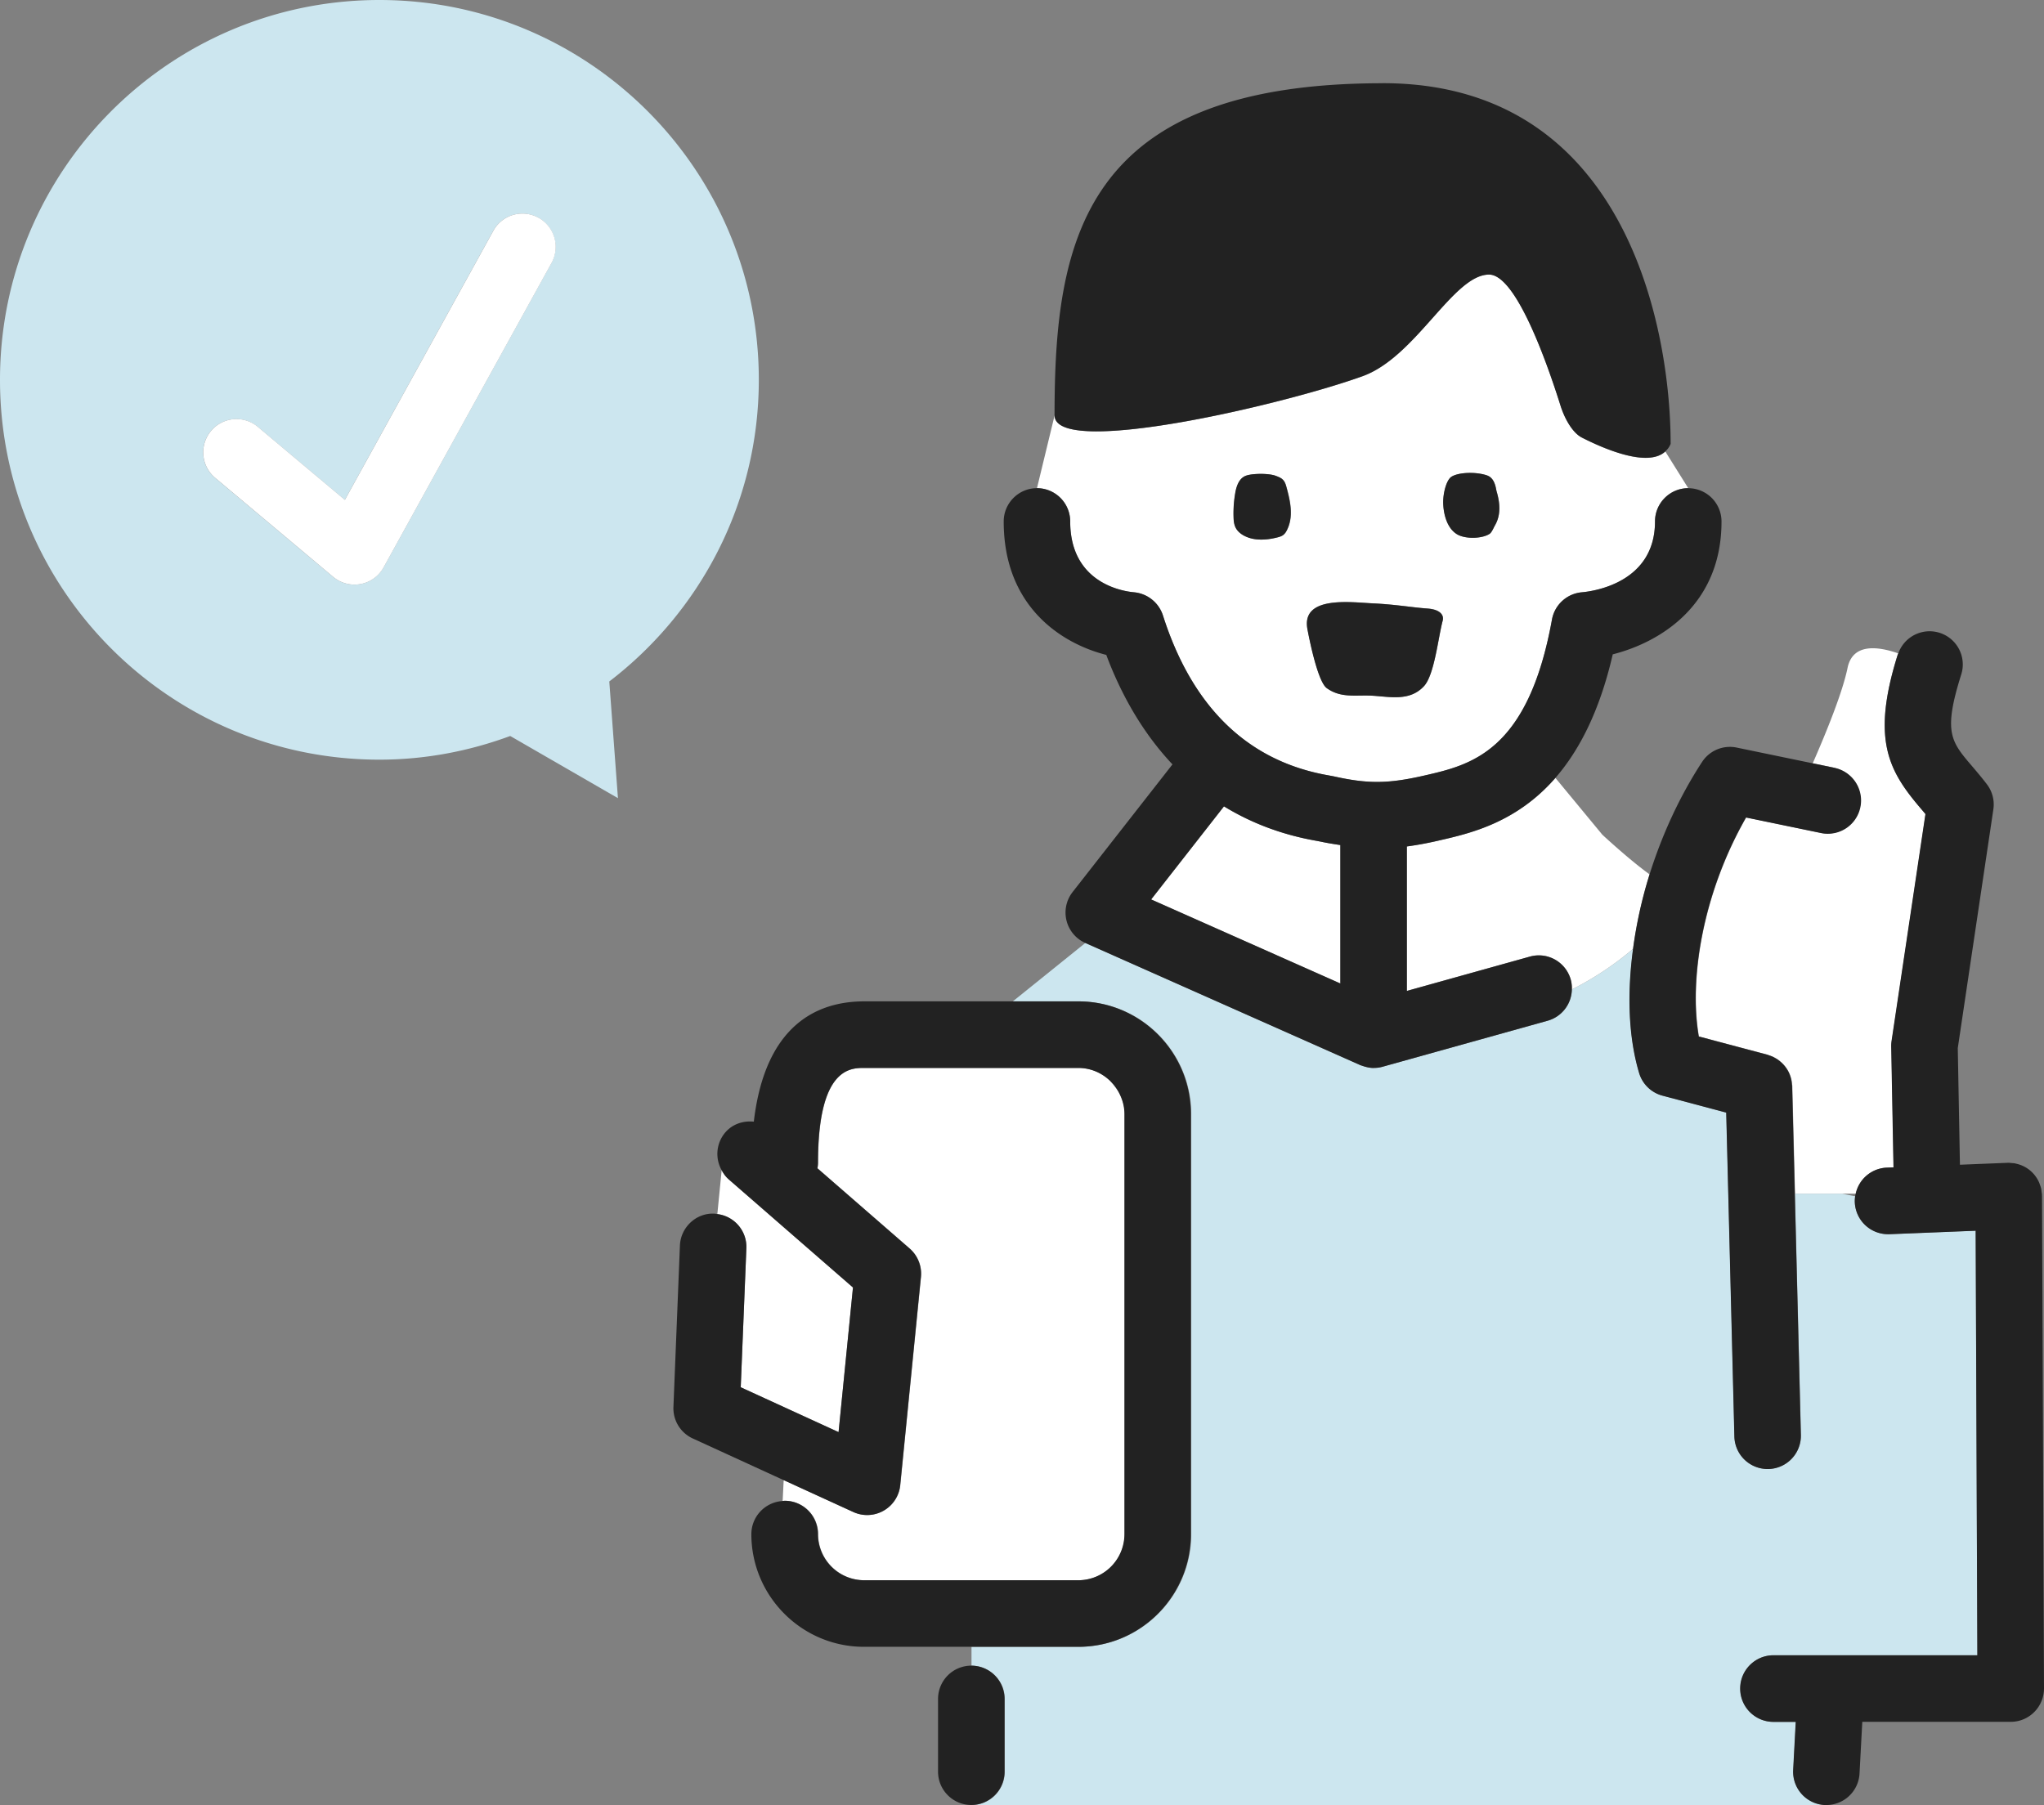 <svg width="137" height="121" fill="none" xmlns="http://www.w3.org/2000/svg"><rect width="100%" height="100%" fill="#808080" stroke="none"/><path d="M74.98 73.2a3.052 3.052 0 00-.632-.803c.22.26.43.526.632.803z" fill="#CCE6EF"/><path d="M118.866 110.958h13.669l-.114-28.459-5.786.234h-.091a2.23 2.23 0 01-2.223-2.142c-.007-.138.007-.27.023-.402a28.412 28.412 0 01-.863-.169h-3.175l.405 16.166a2.23 2.23 0 01-2.173 2.287h-.057a2.23 2.23 0 01-2.226-2.175l-.547-21.716-4.278-1.138a2.23 2.23 0 01-1.562-1.52c-.718-2.416-.806-5.31-.404-8.323a20.663 20.663 0 01-4.106 2.725 2.221 2.221 0 01-1.619 2.095l-11.07 3.087a2.21 2.21 0 01-.57.078c-.01 0-.02.003-.026.003-.21 0-.419-.04-.624-.101a1.153 1.153 0 01-.142-.047c-.044-.017-.088-.024-.132-.044L72.75 63.209l-4.865 3.918h4.413c4.16 0 7.547 3.388 7.547 7.556v28.154c0 4.165-3.384 7.557-7.547 7.557h-7.182v1.266c1.23 0 2.23 1 2.23 2.233v4.874a2.232 2.232 0 01-2.23 2.233h57.31-.122a2.231 2.231 0 01-2.105-2.348l.172-3.225h-1.494c-1.232 0-2.23-1-2.23-2.233s.998-2.233 2.23-2.233l-.01-.003z" fill="#CCE6EF"/><path d="M129.053 54.565l-.273-.325c-2.136-2.502-3.398-4.576-1.586-10.35.01-.033.027-.06.04-.09-1.403-.49-3.059-.676-3.4.97-.337 1.647-1.431 4.333-2.335 6.397l1.481.307a2.23 2.23 0 01-.9 4.367l-5.037-1.043c-2.959 5.178-3.819 10.917-3.168 14.68l4.598 1.223c.041.01.078.03.118.044.081.027.162.054.24.09.061.028.115.062.172.092a1.835 1.835 0 01.354.25c.057.047.108.098.162.152.047.05.088.101.132.152a2.193 2.193 0 01.323.56c.024.065.044.13.065.193.02.071.037.142.05.213.014.074.02.149.027.226.004.04.014.081.017.125l.182 7.222h4.076a2.22 2.22 0 012.078-1.75l.455-.016-.152-8.1c0-.126.007-.25.024-.372l2.27-15.217h-.013zM48.37 78.446l-.29 2.942a2.225 2.225 0 011.946 2.29l-.378 9.32 6.558 3.006.965-9.695-8.333-7.252a2.145 2.145 0 01-.468-.611z" fill="#fff"/><path d="M74.35 72.396a3.055 3.055 0 00-2.06-.807H57.925c-.925 0-3.09 0-3.09 6.35 0 .129-.017.254-.038.379l6.18 5.377c.547.476.827 1.186.757 1.905l-1.387 13.95a2.225 2.225 0 01-2.216 2.01 2.23 2.23 0 01-.928-.202l-4.676-2.142-.07 1.405c.05-.003.1-.017.151-.017 1.231 0 2.23 1 2.23 2.233a3.096 3.096 0 003.09 3.094h14.365a3.096 3.096 0 003.09-3.094V74.683c0-.54-.152-1.04-.395-1.483a16.157 16.157 0 00-.63-.804h-.007zm13.895-16.031c-2.419-.425-4.463-1.246-6.204-2.31l-4.881 6.239 12.681 5.634v-9.28c-.439-.07-.867-.13-1.343-.236l-.253-.047zm16.007-4.219c-2.615 3.003-5.705 3.716-7.75 4.182-.792.182-1.517.32-2.206.412v9.684l8.245-2.3a2.22 2.22 0 012.743 1.55c.061.22.078.436.071.652a20.577 20.577 0 004.106-2.726c.219-1.645.583-3.32 1.106-4.986-1.346-.962-3.171-2.661-3.171-2.661l-3.148-3.81.004.003zm1.77-22.816c-.567-.291-1.113-1.16-1.424-2.136-.921-2.928-2.992-8.785-4.79-8.785-2.402 0-4.888 5.512-8.475 6.81-5.394 1.945-20.646 5.488-20.646 2.62l-1.184 4.888c1.231 0 2.227 1 2.227 2.233 0 4.155 3.559 4.685 4.27 4.746a2.247 2.247 0 011.944 1.544c1.966 6.164 5.691 9.772 11.072 10.724.185.034.334.061.438.085 2.267.5 3.624.483 6.046-.075 3.083-.709 6.919-1.59 8.521-10.45a2.231 2.231 0 012.018-1.828c.806-.074 4.888-.659 4.888-4.746 0-1.233.999-2.233 2.23-2.233l-1.538-2.459c-1.164 1.091-4.086-.162-5.6-.935l.003-.004zm-19.78 6.245a.804.804 0 01-.256.31 1.164 1.164 0 01-.36.14c-.497.127-1.033.192-1.546.11-.513-.08-.998-.33-1.218-.699-.145-.243-.168-.517-.175-.787a7.991 7.991 0 01.115-1.604c.094-.547.297-1.007.725-1.159.428-.152 1.515-.162 1.974.007.165.06.33.125.455.23.165.142.226.338.277.527.266.97.495 2.006.013 2.925h-.003zm10.46 6.025c-.304 1.125-.553 3.645-1.258 4.398-.942 1.006-2.21.716-3.418.638-1.107-.07-2.122.193-3.094-.51-.63-.453-1.217-3.536-1.295-3.949-.428-2.273 2.928-1.803 4.342-1.736 1.579.075 2.712.284 3.697.348.84.054 1.13.433 1.026.807v.004zm3.491-6.36c-.074.121-.202.449-.344.543-.512.341-1.632.362-2.176.037-.735-.435-.93-1.49-.937-2.134-.007-.646.219-1.517.556-1.73.466-.294 1.606-.348 2.382-.088.546.186.594.916.638 1.058.226.77.313 1.58-.119 2.31v.003z" fill="#fff"/><path d="M113.158 32.724c-1.232 0-2.23 1-2.23 2.233 0 4.087-4.082 4.671-4.889 4.745a2.234 2.234 0 00-2.017 1.828c-1.602 8.86-5.438 9.742-8.522 10.45-2.425.558-3.781.575-6.045.075-.108-.023-.257-.05-.439-.084-5.38-.95-9.105-4.557-11.072-10.725a2.255 2.255 0 00-1.943-1.544c-.712-.064-4.27-.59-4.27-4.745a2.23 2.23 0 00-2.227-2.233c-1.228 0-2.23 1-2.23 2.233 0 5.739 3.91 8.194 6.875 8.944.924 2.47 2.328 5.104 4.436 7.34l-6.693 8.556a2.232 2.232 0 00.85 3.415L91.17 71.4c.044.02.087.027.131.044.047.017.095.03.142.047.206.061.415.102.624.102.01 0 .02-.004.027-.004.189 0 .378-.023.57-.078l11.069-3.087a2.22 2.22 0 001.619-2.094 2.133 2.133 0 00-.071-.652 2.221 2.221 0 00-2.742-1.55l-8.245 2.3v-9.684a22.92 22.92 0 002.206-.413c2.04-.469 5.135-1.182 7.749-4.181 1.562-1.797 2.955-4.412 3.846-8.286 3.168-.804 7.29-3.29 7.29-8.904a2.231 2.231 0 00-2.23-2.233l.004-.003zM89.836 65.928l-12.681-5.634 4.881-6.24c1.741 1.065 3.782 1.886 6.204 2.311l.253.048c.476.104.904.169 1.343.236v9.279zM92.678 5.58c-20.123 0-21.996 10.548-21.996 22.256 0 2.868 15.252-.672 20.647-2.621 3.589-1.294 6.075-6.81 8.474-6.81 1.801 0 3.869 5.857 4.79 8.786.307.976.854 1.848 1.424 2.135 1.515.773 4.436 2.023 5.6.935.145-.135.274-.29.358-.506 0-7.604-2.912-24.179-19.297-24.179v.004z" fill="#222"/><path d="M95.67 40.794c-.986-.065-2.12-.277-3.698-.348-1.414-.064-4.77-.534-4.342 1.736.078.412.665 3.496 1.295 3.948.972.7 1.987.436 3.094.51 1.208.078 2.48.369 3.417-.638.705-.753.955-3.273 1.259-4.398.1-.375-.19-.753-1.026-.807v-.003zm3.997-8.925c-.772-.26-1.916-.206-2.381.088-.338.212-.564 1.084-.557 1.73.007.644.202 1.698.938 2.134.543.32 1.66.3 2.176-.037.141-.095.273-.42.344-.544.432-.733.344-1.54.118-2.31-.044-.146-.088-.875-.638-1.058v-.003zm-13.722.253c-.12-.104-.29-.169-.455-.23-.459-.172-1.545-.162-1.973-.006-.429.152-.631.611-.726 1.158a8.006 8.006 0 00-.114 1.605c.006.267.03.544.175.787.22.368.705.618 1.218.7.513.08 1.046.016 1.545-.112.128-.034.26-.071.36-.139a.804.804 0 00.257-.31c.483-.916.253-1.956-.013-2.926-.05-.189-.111-.385-.277-.527h.004zm50.92 48.003v-.037c0-.061-.017-.122-.024-.183-.01-.074-.013-.152-.03-.223a1.79 1.79 0 00-.088-.273 1.427 1.427 0 00-.044-.125 2.175 2.175 0 00-1.521-1.27l-.091-.024c-.084-.017-.176-.02-.263-.027-.054-.003-.108-.017-.162-.017h-.01s-.027.003-.041.003h-.037l-3.188.129-.145-7.817 2.385-16.004a2.233 2.233 0 00-.435-1.685c-.344-.45-.682-.848-1.002-1.223-1.407-1.648-1.933-2.267-.722-6.117a2.225 2.225 0 00-4.214-1.429c-.01.03-.03.057-.04.091-1.812 5.773-.55 7.847 1.586 10.35.091.105.182.212.273.324l-2.271 15.217a2.294 2.294 0 00-.023.372l.152 8.1-.456.017a2.223 2.223 0 00-2.078 1.75c-.013.053-.027.11-.034.168-.017.132-.03.267-.023.402a2.23 2.23 0 002.223 2.142h.091l5.786-.233.114 28.458h-13.669c-1.232 0-2.23 1-2.23 2.233a2.23 2.23 0 002.23 2.232h1.494l-.172 3.226a2.233 2.233 0 002.105 2.348h.122a2.229 2.229 0 002.223-2.111l.185-3.466h9.949c.594 0 1.161-.236 1.579-.659a2.24 2.24 0 00.651-1.584l-.132-33.011s-.003-.027-.003-.044zM72.281 67.127H57.916c-3.053 0-6.622 1.49-7.391 8.063-.695-.07-1.41.145-1.906.716a2.217 2.217 0 00-.25 2.537c.122.223.267.436.47.611l8.332 7.252-.965 9.695-6.558-3.006.378-9.32a2.217 2.217 0 00-1.947-2.29c-.064-.007-.125-.024-.192-.027-1.215-.068-2.267.909-2.315 2.138l-.435 10.816a2.226 2.226 0 001.3 2.118l6.078 2.787 4.676 2.141c.297.135.61.203.928.203a2.229 2.229 0 002.216-2.01l1.387-13.95a2.24 2.24 0 00-.756-1.906l-6.18-5.377c.02-.122.037-.25.037-.378 0-6.35 2.166-6.35 3.09-6.35h14.365c.796 0 1.514.31 2.061.807.253.23.466.5.63.803.244.443.396.943.396 1.483v28.155a3.096 3.096 0 01-3.09 3.094H57.91a3.096 3.096 0 01-3.09-3.094 2.232 2.232 0 00-2.23-2.233c-.051 0-.102.01-.152.017a2.228 2.228 0 00-2.078 2.216c0 4.164 3.383 7.556 7.546 7.556h14.365c4.16 0 7.547-3.388 7.547-7.556V74.683c0-4.165-3.384-7.556-7.547-7.556h.01zm-7.181 44.53a2.23 2.23 0 00-2.227 2.233v4.874c0 1.233.999 2.233 2.227 2.233 1.228 0 2.23-1 2.23-2.233v-4.874a2.232 2.232 0 00-2.23-2.233z" fill="#222"/><path d="M122.969 51.474l-1.481-.307-5.09-1.054a2.226 2.226 0 00-2.315.963c-1.511 2.314-2.692 4.904-3.522 7.542a30.005 30.005 0 00-1.106 4.986c-.405 3.013-.314 5.908.405 8.323a2.23 2.23 0 001.562 1.52l4.277 1.138.547 21.717a2.23 2.23 0 002.226 2.175h.058a2.229 2.229 0 002.172-2.287l-.405-16.166-.182-7.222c0-.044-.013-.081-.017-.125a2.181 2.181 0 00-.077-.44 2.269 2.269 0 00-.159-.402 1.499 1.499 0 00-.098-.168 1.765 1.765 0 00-.131-.182 1.398 1.398 0 00-.132-.152 1.59 1.59 0 00-.162-.152 1.875 1.875 0 00-.354-.25 1.604 1.604 0 00-.172-.092 2.06 2.06 0 00-.239-.09c-.041-.014-.078-.034-.119-.045l-4.598-1.222c-.651-3.763.209-9.502 3.168-14.68l5.037 1.043a2.225 2.225 0 002.631-1.733 2.228 2.228 0 00-1.73-2.634l.006-.004z" fill="#222"/><path d="M25.43 0C11.386 0 0 11.4 0 25.462s11.386 25.462 25.43 25.462c3.087 0 6.032-.577 8.768-1.587l7.22 4.168-.58-7.823C46.915 41.03 50.86 33.714 50.86 25.459 50.86 11.4 39.474 0 25.43 0zm11.534 17.625L25.707 38.038a2.221 2.221 0 01-1.95 1.152c-.52 0-1.026-.183-1.43-.52l-7.912-6.638a2.23 2.23 0 01-.276-3.141 2.224 2.224 0 013.137-.277l5.836 4.897 9.95-18.04a2.223 2.223 0 013.025-.875 2.233 2.233 0 01.874 3.03h.003z" fill="#CCE6EF"/><path d="M36.092 14.595a2.223 2.223 0 00-3.026.875l-9.95 18.04-5.835-4.897a2.224 2.224 0 00-3.138.277 2.23 2.23 0 00.277 3.141l7.91 6.638a2.232 2.232 0 001.84.483 2.221 2.221 0 001.541-1.115L36.97 17.625a2.233 2.233 0 00-.874-3.03h-.003z" fill="#fff"/></svg>